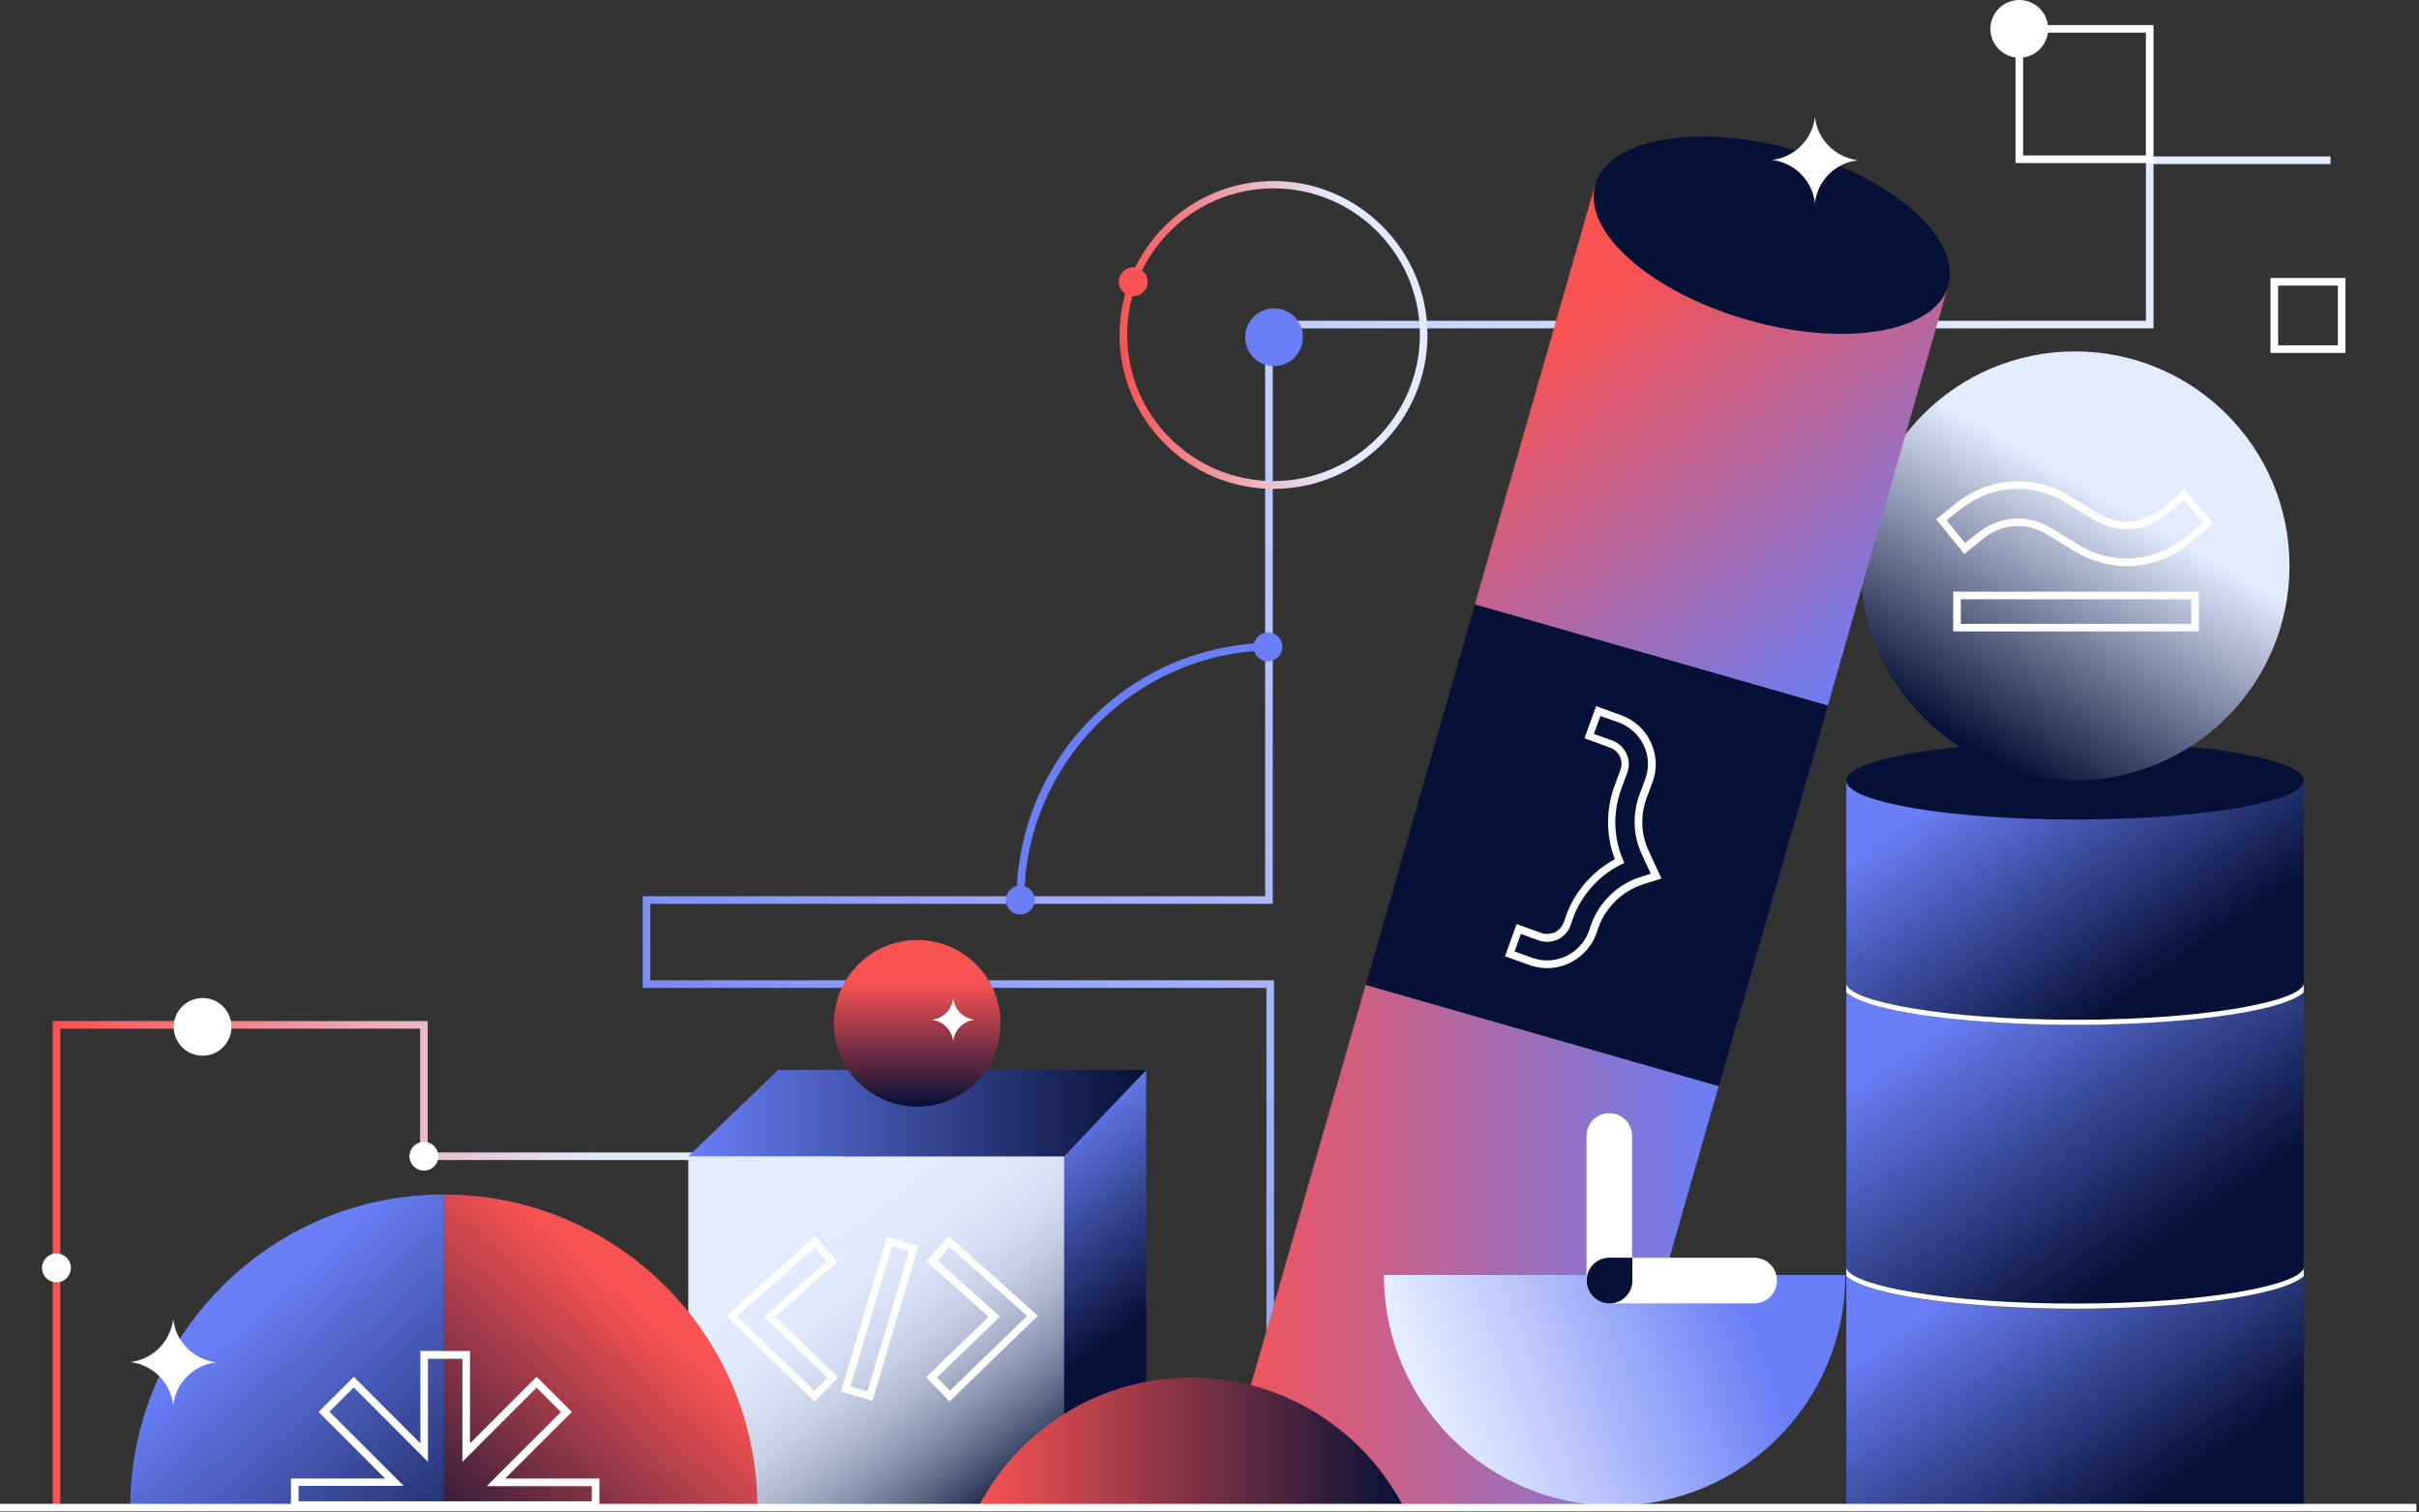 <svg width="838" height="524" viewBox="0 0 838 524" fill="none" xmlns="http://www.w3.org/2000/svg">
<rect x="0" y="0" width="838" height="524" fill="#333333" stroke="none"/>
<g clip-path="url(#clip0)">
<path d="M441.352 521.535H438.72V342.309H222.649V310.552H438.281V111.15H743.394V54.215H807.347V56.847H746.026V113.781H440.913V313.184H225.281V339.677H441.352V521.535Z" fill="url(#paint0_linear)"/>
<path d="M20.878 522.412H18.246V353.801H148.169V399.331H292.216V401.963H145.537V356.433H20.878V522.412Z" fill="url(#paint1_linear)"/>
<path d="M718.831 451.704C764.537 451.704 796.733 445.3 798.049 439.335V343.888C789.539 351.17 753.22 355.117 718.831 355.117C684.443 355.117 648.036 351.17 639.614 343.888V439.335C640.93 445.3 673.126 451.704 718.831 451.704Z" fill="url(#paint2_linear)"/>
<path d="M639.614 442.317V523.289H798.136V442.317C789.627 449.599 753.308 453.546 718.919 453.546C684.53 453.546 648.036 449.599 639.614 442.317Z" fill="url(#paint3_linear)"/>
<path d="M718.831 353.363C764.537 353.363 796.733 346.959 798.049 340.993V270.461H639.614V340.993C640.93 346.871 673.126 353.363 718.831 353.363Z" fill="url(#paint4_linear)"/>
<path d="M798.049 343.888V340.993C796.645 346.959 764.537 353.363 718.831 353.363C673.126 353.363 640.93 346.959 639.614 340.993V343.888C648.124 351.17 684.443 355.117 718.831 355.117C753.22 355.117 789.627 351.17 798.049 343.888Z" fill="white"/>
<path d="M718.831 451.704C673.126 451.704 640.93 445.3 639.614 439.335V442.23C648.124 449.511 684.443 453.459 718.831 453.459C753.22 453.459 789.627 449.511 798.049 442.23V439.335C796.733 445.3 764.537 451.704 718.831 451.704Z" fill="white"/>
<path d="M718.832 283.971C762.583 283.971 798.049 277.922 798.049 270.461C798.049 263 762.583 256.951 718.832 256.951C675.082 256.951 639.615 263 639.615 270.461C639.615 277.922 675.082 283.971 718.832 283.971Z" fill="#051136"/>
<path d="M718.83 270.373C759.867 270.373 793.134 237.106 793.134 196.069C793.134 155.032 759.867 121.765 718.83 121.765C677.793 121.765 644.525 155.032 644.525 196.069C644.525 237.106 677.793 270.373 718.83 270.373Z" fill="url(#paint5_linear)"/>
<path d="M761.73 218.79H676.635V205.017H761.73V218.79ZM679.267 216.158H759.098V207.649H679.267V216.158Z" fill="white"/>
<path d="M736.726 196.157C730.585 196.157 724.445 194.402 719.005 191.156L708.829 185.015C701.811 180.805 693.389 181.419 686.898 186.77L680.494 191.946L670.756 179.927L677.16 174.751C688.915 165.277 704.092 164.136 716.812 171.769L726.989 177.91C734.182 182.296 742.779 181.419 749.447 175.804L756.728 169.576L766.816 181.331L759.535 187.559C753.043 193.086 744.973 196.157 736.726 196.157C736.814 196.157 736.814 196.157 736.726 196.157ZM699.179 179.664C702.952 179.664 706.811 180.717 710.233 182.822L720.409 188.963C725.41 191.946 731.024 193.525 736.726 193.525C744.271 193.525 751.815 190.718 757.781 185.542L763.044 180.98L756.377 173.26L751.113 177.822C743.569 184.226 733.831 185.191 725.585 180.19L715.409 174.05C703.653 166.944 689.617 167.996 678.739 176.769L674.353 180.278L680.757 188.174L685.143 184.664C689.442 181.331 694.267 179.664 699.179 179.664Z" fill="white"/>
<path d="M420.91 523.289L553.553 522.412L595.398 376.347L473.107 341.256L420.91 523.289Z" fill="url(#paint6_linear)"/>
<path d="M674.878 99.043L552.587 63.953L510.917 209.491L633.208 244.494L674.878 99.043Z" fill="url(#paint7_linear)"/>
<path d="M510.956 209.447L473.167 341.257L595.448 376.314L633.237 244.504L510.956 209.447Z" fill="#051136"/>
<path d="M674.923 99.021C679.57 82.813 655.963 61.826 622.196 52.145C588.43 42.465 557.289 47.756 552.642 63.964C547.995 80.172 571.602 101.159 605.369 110.84C639.136 120.521 670.276 115.23 674.923 99.021Z" fill="#051136"/>
<path d="M368.715 400.647H238.441V522.587H368.715V400.647Z" fill="url(#paint8_linear)"/>
<path d="M368.627 400.647L397.05 370.733V488.198L368.627 522.587V400.647Z" fill="url(#paint9_linear)"/>
<path d="M397.051 370.733H269.584L238.441 400.647H368.628L397.051 370.733Z" fill="url(#paint10_linear)"/>
<path d="M317.745 383.453C333.685 383.453 346.607 370.531 346.607 354.591C346.607 338.651 333.685 325.729 317.745 325.729C301.805 325.729 288.883 338.651 288.883 354.591C288.883 370.531 301.805 383.453 317.745 383.453Z" fill="url(#paint11_linear)"/>
<path d="M536.009 335.466C533.991 335.466 531.886 335.116 529.868 334.414L521.358 331.343L525.394 320.202L533.903 323.272C535.395 323.799 537.061 323.711 538.553 323.097C540.044 322.395 541.097 321.167 541.711 319.676L542.588 317.132C545.571 308.885 551.712 301.867 559.432 297.744C556.361 289.673 556.274 280.725 559.256 272.479L561.362 266.777C562.502 263.618 560.923 260.197 557.765 259.057L548.905 255.811L552.94 244.669L561.8 247.915C566.274 249.582 569.871 252.828 571.889 257.214C573.907 261.601 574.17 266.426 572.503 270.9L570.398 276.602C568.204 282.655 568.468 289.147 571.187 294.937L575.573 304.411L569.169 306.429C562.151 308.71 556.361 314.237 553.817 321.167L552.94 323.711C550.22 330.905 543.29 335.466 536.009 335.466ZM524.692 329.676L530.745 331.87C538.641 334.765 547.501 330.641 550.396 322.746L551.273 320.202C554.08 312.482 560.484 306.341 568.292 303.885L571.889 302.744L568.731 295.989C565.748 289.498 565.485 282.304 567.853 275.637L569.959 269.935C571.363 266.075 571.187 261.952 569.433 258.267C567.678 254.583 564.608 251.775 560.835 250.372L554.431 248.091L552.15 254.319L558.554 256.6C563.029 258.267 565.397 263.267 563.73 267.742L561.625 273.444C558.73 281.427 558.905 290.112 562.239 297.919L562.678 299.06L561.537 299.586C553.905 303.359 547.852 310.113 544.957 318.097L544.08 320.641C543.29 322.834 541.711 324.588 539.606 325.553C537.5 326.518 535.131 326.606 532.938 325.817L526.885 323.623L524.692 329.676Z" fill="white"/>
<path d="M639.263 441.791C639.263 485.918 603.47 521.71 559.344 521.71C515.217 521.71 479.425 485.918 479.425 441.791H639.263Z" fill="url(#paint12_linear)"/>
<path d="M557.502 435.826H565.397V393.629C565.397 389.243 561.888 385.734 557.502 385.734C553.116 385.734 549.606 389.243 549.606 393.629V443.721C549.606 439.335 553.116 435.826 557.502 435.826Z" fill="white"/>
<path d="M607.682 435.826H565.485V443.721C565.485 448.107 561.976 451.616 557.59 451.616H607.682C612.068 451.616 615.577 448.107 615.577 443.721C615.577 439.335 612.068 435.826 607.682 435.826Z" fill="white"/>
<path d="M565.485 443.721V435.826H557.59C553.203 435.826 549.694 439.335 549.694 443.721C549.694 448.107 553.203 451.616 557.59 451.616C561.888 451.704 565.485 448.107 565.485 443.721Z" fill="#051136"/>
<path d="M486.794 523.289C473.196 496.094 445.036 477.32 412.577 477.32C380.118 477.32 351.958 496.006 338.36 523.289H486.794Z" fill="url(#paint13_linear)"/>
<path d="M262.389 522.587C262.389 462.582 213.7 413.894 153.695 413.894V522.587H262.389Z" fill="url(#paint14_linear)"/>
<path d="M45.093 522.587C45.093 462.582 93.781 413.894 153.786 413.894V522.587H45.093Z" fill="url(#paint15_linear)"/>
<path d="M328.887 485.654L320.816 477.233L342.485 456.266L320.904 436.966L328.624 428.281L359.504 455.915L328.887 485.654ZM324.589 477.32L329.063 481.882L355.819 456.003L328.975 432.053L324.764 436.791L346.433 456.178L324.589 477.32Z" fill="white"/>
<path d="M282.217 485.655L251.513 456.004L282.392 428.37L290.112 437.055L268.532 456.355L290.376 477.233L282.217 485.655ZM255.373 456.091L282.129 481.971L286.603 477.409L264.759 456.355L286.428 436.967L282.217 432.23L255.373 456.091Z" fill="white"/>
<path d="M302.219 485.391L291.341 482.145L307.307 428.457L318.185 431.703L302.219 485.391ZM294.587 480.391L300.464 482.145L314.939 433.545L309.062 431.79L294.587 480.391Z" fill="white"/>
<path d="M643.649 55.531H644H643.649C635.842 54.566 629.613 48.425 628.736 40.53V40.354V40.53C627.859 48.337 621.63 54.566 613.822 55.443C621.63 56.321 627.859 62.549 628.736 70.357V70.532V70.357C629.613 62.637 635.754 56.408 643.649 55.531Z" fill="white"/>
<path d="M74.918 472.057H75.269H74.918C67.11 471.092 60.882 464.951 60.004 457.056V456.88V457.056C59.127 464.863 52.898 471.092 45.091 471.969C52.898 472.846 59.127 479.075 60.004 486.883V487.058V486.883C60.882 479.163 67.11 472.934 74.918 472.057Z" fill="white"/>
<path d="M337.659 353.363H337.834H337.659C333.711 352.924 330.641 349.766 330.202 345.906V345.818V345.906C329.763 349.854 326.693 352.924 322.745 353.363C326.693 353.801 329.763 356.872 330.202 360.819V360.907V360.819C330.641 356.872 333.711 353.801 337.659 353.363Z" fill="white"/>
<path d="M207.649 522.85H100.798V512.323H133.432L110.36 489.251L122.554 477.057L145.626 500.129V468.109H162.821V500.129L185.893 477.057L198.087 489.251L175.015 512.323H207.649V522.85ZM103.43 520.219H205.017V514.955H168.61L194.314 489.251L185.893 480.829L160.189 506.533V470.829H148.258V506.533L122.554 480.742L114.132 489.163L139.836 514.867H103.43V520.219Z" fill="white"/>
<path d="M837.086 521.096H-0.001V523.728H837.086V521.096Z" fill="white"/>
<path d="M441.176 169.4C411.787 169.4 387.838 145.451 387.838 116.062C387.838 86.674 411.787 62.724 441.176 62.724C470.564 62.724 494.513 86.674 494.513 116.062C494.513 145.451 470.652 169.4 441.176 169.4ZM441.176 65.269C413.191 65.269 390.47 87.99 390.47 115.975C390.47 143.959 413.191 166.68 441.176 166.68C469.16 166.68 491.882 143.959 491.882 115.975C491.882 87.99 469.16 65.269 441.176 65.269Z" fill="url(#paint16_linear)"/>
<path d="M746.027 56.496H698.216V8.685H746.027V56.496ZM700.848 53.864H743.395V11.317H700.848V53.864Z" fill="white"/>
<path d="M812.523 122.291H786.556V96.324H812.523V122.291ZM789.187 119.659H809.891V98.956H789.187V119.659Z" fill="white"/>
<path d="M354.766 312.131H352.134V311.868C352.134 288.445 361.17 266.25 377.574 249.494C393.979 232.739 415.823 223.264 439.246 222.738L439.334 225.37C392.751 226.422 354.853 265.11 354.853 311.78V312.131H354.766Z" fill="#697EF7"/>
<path d="M70.18 365.82C75.704 365.82 80.181 361.342 80.181 355.819C80.181 350.296 75.704 345.818 70.18 345.818C64.657 345.818 60.18 350.296 60.18 355.819C60.18 361.342 64.657 365.82 70.18 365.82Z" fill="white"/>
<path d="M353.45 316.868C356.211 316.868 358.45 314.63 358.45 311.868C358.45 309.106 356.211 306.868 353.45 306.868C350.688 306.868 348.449 309.106 348.449 311.868C348.449 314.63 350.688 316.868 353.45 316.868Z" fill="#697EF7"/>
<path d="M146.854 405.648C149.616 405.648 151.854 403.409 151.854 400.647C151.854 397.886 149.616 395.647 146.854 395.647C144.092 395.647 141.854 397.886 141.854 400.647C141.854 403.409 144.092 405.648 146.854 405.648Z" fill="white"/>
<path d="M19.562 444.335C22.324 444.335 24.562 442.096 24.562 439.335C24.562 436.573 22.324 434.334 19.562 434.334C16.8 434.334 14.562 436.573 14.562 439.335C14.562 442.096 16.8 444.335 19.562 444.335Z" fill="white"/>
<path d="M439.247 229.142C442.008 229.142 444.247 226.903 444.247 224.141C444.247 221.38 442.008 219.141 439.247 219.141C436.485 219.141 434.246 221.38 434.246 224.141C434.246 226.903 436.485 229.142 439.247 229.142Z" fill="#697EF7"/>
<path d="M392.576 102.64C395.337 102.64 397.576 100.401 397.576 97.64C397.576 94.878 395.337 92.639 392.576 92.639C389.814 92.639 387.575 94.878 387.575 97.64C387.575 100.401 389.814 102.64 392.576 102.64Z" fill="#F95252"/>
<path d="M699.531 20.002C705.054 20.002 709.532 15.524 709.532 10.001C709.532 4.478 705.054 0 699.531 0C694.008 0 689.53 4.478 689.53 10.001C689.53 15.524 694.008 20.002 699.531 20.002Z" fill="white"/>
<path d="M441.351 126.853C446.875 126.853 451.352 122.375 451.352 116.852C451.352 111.328 446.875 106.851 441.351 106.851C435.828 106.851 431.351 111.328 431.351 116.852C431.351 122.375 435.828 126.853 441.351 126.853Z" fill="#697EF7"/>
</g>
<defs>
<linearGradient id="paint0_linear" x1="231.455" y1="465.069" x2="707.36" y2="125.36" gradientUnits="userSpaceOnUse">
<stop stop-color="#697EF7"/>
<stop offset="0.286" stop-color="#95A5FA"/>
<stop offset="0.603" stop-color="#BFCBFD"/>
<stop offset="0.852" stop-color="#D9E2FE"/>
<stop offset="1" stop-color="#E3EBFF"/>
</linearGradient>
<linearGradient id="paint1_linear" x1="18.22" y1="438.1" x2="292.242" y2="438.1" gradientUnits="userSpaceOnUse">
<stop stop-color="#F95252"/>
<stop offset="0.693" stop-color="#E3EBFF"/>
</linearGradient>
<linearGradient id="paint2_linear" x1="686.012" y1="344.248" x2="756.276" y2="445.953" gradientUnits="userSpaceOnUse">
<stop stop-color="#697EF7"/>
<stop offset="0.868" stop-color="#051136"/>
</linearGradient>
<linearGradient id="paint3_linear" x1="688.33" y1="438.619" x2="753.335" y2="532.712" gradientUnits="userSpaceOnUse">
<stop stop-color="#697EF7"/>
<stop offset="0.868" stop-color="#051136"/>
</linearGradient>
<linearGradient id="paint4_linear" x1="690.006" y1="264.099" x2="751.758" y2="353.484" gradientUnits="userSpaceOnUse">
<stop stop-color="#697EF7"/>
<stop offset="0.868" stop-color="#051136"/>
</linearGradient>
<linearGradient id="paint5_linear" x1="731.763" y1="173.65" x2="657.51" y2="302.468" gradientUnits="userSpaceOnUse">
<stop stop-color="#E3EBFF"/>
<stop offset="0.661" stop-color="#051136"/>
</linearGradient>
<linearGradient id="paint6_linear" x1="420.93" y1="432.262" x2="595.403" y2="432.262" gradientUnits="userSpaceOnUse">
<stop stop-color="#F95252"/>
<stop offset="1" stop-color="#697EF7"/>
</linearGradient>
<linearGradient id="paint7_linear" x1="555.035" y1="103.262" x2="652.842" y2="234.916" gradientUnits="userSpaceOnUse">
<stop stop-color="#F95252"/>
<stop offset="1" stop-color="#697EF7"/>
</linearGradient>
<linearGradient id="paint8_linear" x1="279.463" y1="430.165" x2="358.627" y2="533.575" gradientUnits="userSpaceOnUse">
<stop offset="0.014" stop-color="#E3EBFF"/>
<stop offset="0.166" stop-color="#E0E8FC"/>
<stop offset="0.286" stop-color="#D6DEF3"/>
<stop offset="0.396" stop-color="#C5CEE4"/>
<stop offset="0.5" stop-color="#ADB6CE"/>
<stop offset="0.599" stop-color="#8F98B3"/>
<stop offset="0.695" stop-color="#697391"/>
<stop offset="0.788" stop-color="#3D4868"/>
<stop offset="0.877" stop-color="#0A163B"/>
<stop offset="0.885" stop-color="#051136"/>
</linearGradient>
<linearGradient id="paint9_linear" x1="348.276" y1="401.46" x2="392.69" y2="459.514" gradientUnits="userSpaceOnUse">
<stop stop-color="#697EF7"/>
<stop offset="1" stop-color="#051136"/>
</linearGradient>
<linearGradient id="paint10_linear" x1="238.407" y1="385.674" x2="397.054" y2="385.674" gradientUnits="userSpaceOnUse">
<stop stop-color="#697EF7"/>
<stop offset="1" stop-color="#051136"/>
</linearGradient>
<linearGradient id="paint11_linear" x1="317.729" y1="340.206" x2="317.729" y2="398.014" gradientUnits="userSpaceOnUse">
<stop stop-color="#F95252"/>
<stop offset="0.748" stop-color="#051136"/>
</linearGradient>
<linearGradient id="paint12_linear" x1="618.675" y1="446.927" x2="462.016" y2="506.202" gradientUnits="userSpaceOnUse">
<stop offset="0.092" stop-color="#697EF7"/>
<stop offset="0.525" stop-color="#BBC7FC"/>
<stop offset="0.763" stop-color="#E3EBFF"/>
</linearGradient>
<linearGradient id="paint13_linear" x1="338.331" y1="500.298" x2="486.765" y2="500.298" gradientUnits="userSpaceOnUse">
<stop stop-color="#F95252"/>
<stop offset="1" stop-color="#051136"/>
</linearGradient>
<linearGradient id="paint14_linear" x1="221.527" y1="453.155" x2="114.241" y2="573.447" gradientUnits="userSpaceOnUse">
<stop stop-color="#F95252"/>
<stop offset="0.748" stop-color="#051136"/>
</linearGradient>
<linearGradient id="paint15_linear" x1="85.964" y1="453.154" x2="193.251" y2="573.447" gradientUnits="userSpaceOnUse">
<stop stop-color="#697EF7"/>
<stop offset="0.868" stop-color="#051136"/>
</linearGradient>
<linearGradient id="paint16_linear" x1="387.808" y1="116.009" x2="494.562" y2="116.009" gradientUnits="userSpaceOnUse">
<stop stop-color="#F95252"/>
<stop offset="0.693" stop-color="#E3EBFF"/>
</linearGradient>
<clipPath id="clip0">
<rect width="837.087" height="523.728" fill="white"/>
</clipPath>
</defs>
</svg>
